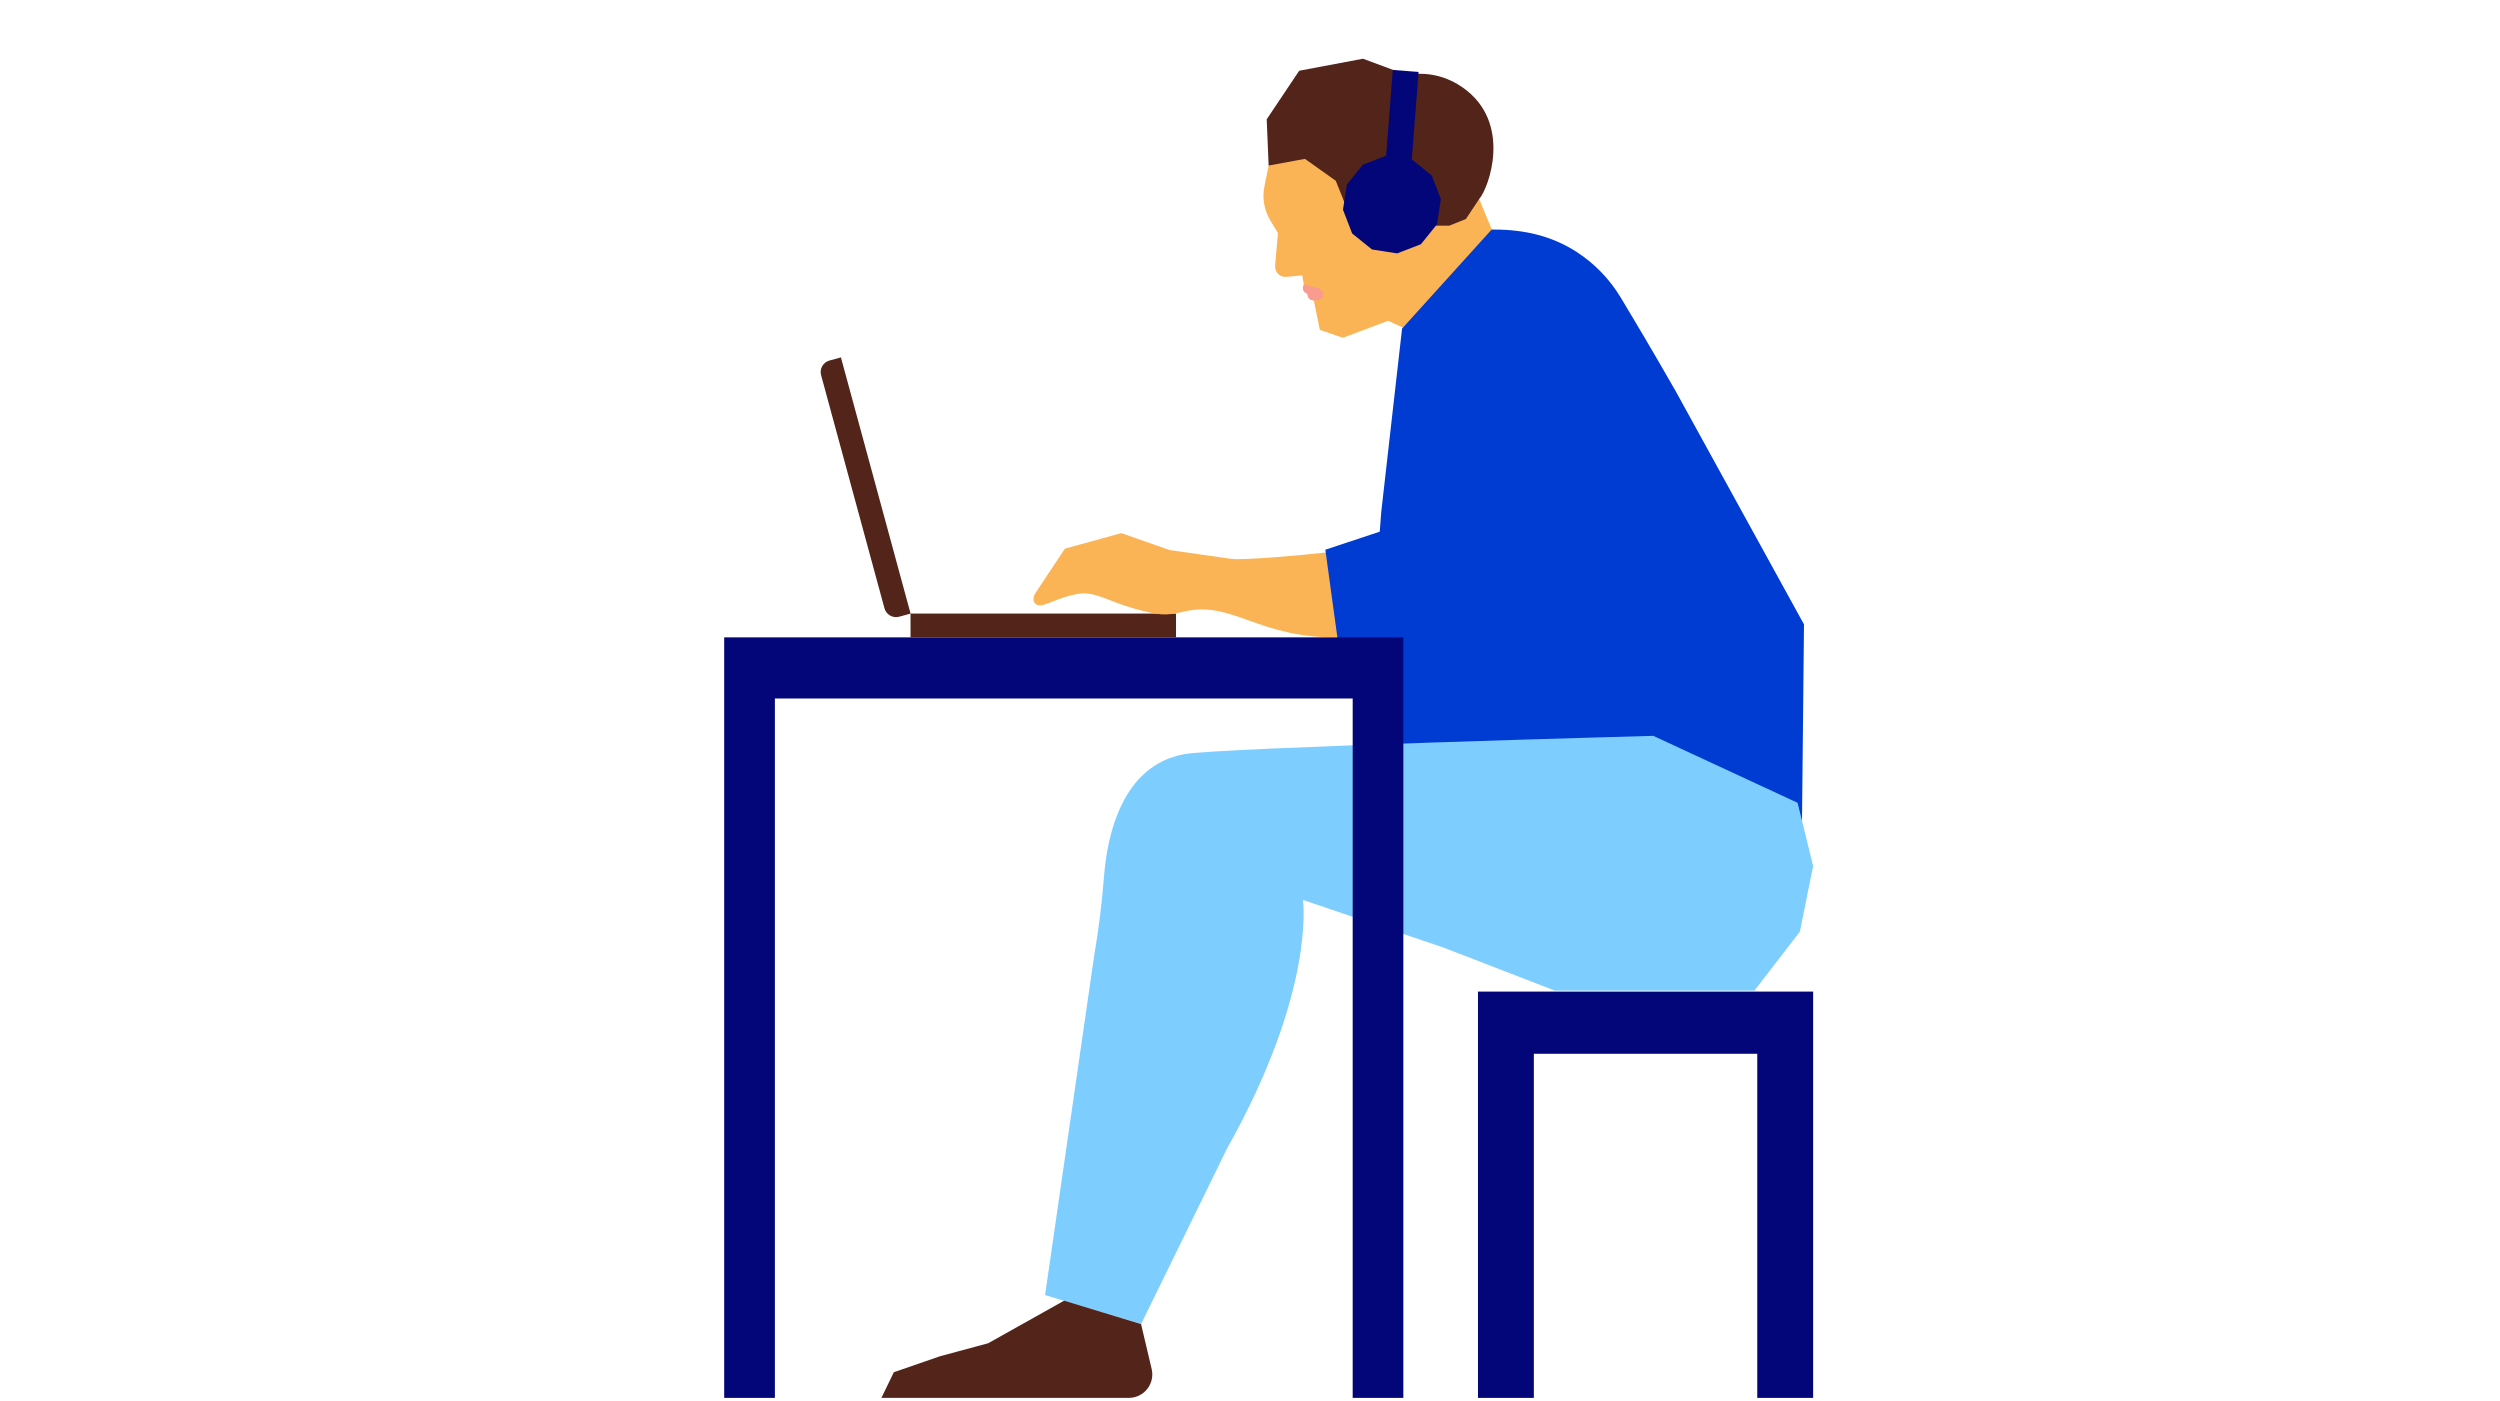 <svg width="357" height="200" viewBox="0 0 357 200" fill="none" xmlns="http://www.w3.org/2000/svg">
<g clip-path="url(#clip0_8636_342284)">
<path d="M208.685 22.291L203.575 13.604L195.526 11.303L181.417 22.381L180.557 26.615C180.222 28.275 180.519 30.001 181.391 31.453L182.486 33.281L182.089 37.955C182.07 38.169 182.099 38.384 182.173 38.585C182.247 38.787 182.364 38.969 182.516 39.12C182.669 39.272 182.852 39.387 183.054 39.459C183.256 39.532 183.472 39.559 183.685 39.538L185.956 39.323L186.188 40.64L186.11 40.84C186.041 41.017 186.037 41.214 186.099 41.394C186.161 41.574 186.286 41.725 186.45 41.822L186.729 41.985C186.705 42.191 186.762 42.397 186.888 42.562C187.013 42.726 187.197 42.836 187.401 42.868L187.616 42.9L188.475 47.108L191.773 48.232L198.217 45.809C198.217 45.809 203.588 48.236 203.968 48.492C204.348 48.747 213.933 34.948 213.933 34.948L208.685 22.291Z" fill="#FAB455"/>
<path d="M167.934 87.618H130.024V91.014H167.934V87.618Z" fill="#52241A"/>
<path d="M120.083 51.037L130.03 87.621L128.397 88.066C127.96 88.184 127.494 88.125 127.102 87.9C126.709 87.675 126.422 87.304 126.303 86.867L117.252 53.574C117.133 53.138 117.193 52.672 117.417 52.279C117.642 51.887 118.014 51.6 118.45 51.481L120.083 51.037Z" fill="#52241A"/>
<path d="M198.495 91.274L191.567 91.017C179.561 91.274 176.1 85.661 169.011 87.347C166.397 87.968 165.538 87.897 161.858 86.875C158.178 85.852 156.326 84.338 153.695 84.843C151.063 85.348 149.306 86.531 148.415 86.443C147.523 86.355 147.326 85.414 147.951 84.544L152.075 78.347L160.122 76.13L167.026 78.549C167.026 78.549 174.285 79.571 175.812 79.803C177.34 80.035 185.726 79.313 189.522 78.877C194.72 78.278 197.588 76.031 197.579 76.349C197.571 76.667 198.495 91.274 198.495 91.274Z" fill="#FAB455"/>
<path d="M238.809 56.201C235.498 50.401 232.579 45.504 230.966 42.834C229.43 40.268 227.327 38.088 224.818 36.462C221.52 34.342 217.815 33.362 213.271 33.362L200.774 47.177L197.826 73.15L197.581 76.355L189.904 78.901L191.818 92.851L196.271 93.558L194.632 115.065L229.129 113.404L256.66 125.277L257.023 89.311L238.809 56.201Z" fill="#003CD2" stroke="#003CD2" stroke-width="1.17" stroke-miterlimit="10"/>
<path d="M186.061 128.51C186.061 128.51 187.949 141.352 175.228 163.998L162.944 189.084L149.237 184.936L156.246 136.497C156.891 132.723 157.361 128.923 157.658 125.112C158.087 119.565 160.111 109.321 169.118 107.693C174.3 106.754 236.093 105.078 236.093 105.078L256.698 114.64L258.915 123.662L257.023 133.037L250.531 141.462H222.031L206.081 135.294L186.061 128.51Z" fill="#7DCDFF"/>
<path d="M151.959 185.735L141.115 191.814L134.228 193.674L127.64 195.954L125.865 199.618H161.198C161.704 199.618 162.202 199.504 162.657 199.284C163.112 199.063 163.511 198.743 163.825 198.347C164.139 197.951 164.359 197.489 164.469 196.995C164.578 196.502 164.575 195.99 164.459 195.498L162.945 189.084L151.959 185.735Z" fill="#52241A"/>
<path d="M193.163 91.016H110.653H103.415V99.744V199.618H110.653V99.744H193.163V199.618H200.398V99.744V91.016H193.163Z" fill="#020678"/>
<path d="M186.117 40.834C186.047 41.011 186.043 41.207 186.105 41.387C186.167 41.567 186.292 41.719 186.456 41.815L186.735 41.978C186.712 42.184 186.769 42.391 186.894 42.555C187.019 42.72 187.204 42.83 187.408 42.861L187.623 42.894V42.913L188.185 42.874C188.341 42.863 188.491 42.807 188.615 42.713V42.713C188.707 42.645 188.783 42.558 188.838 42.458C188.893 42.358 188.927 42.248 188.937 42.134C188.947 42.02 188.932 41.905 188.895 41.797C188.857 41.69 188.797 41.591 188.718 41.508L188.566 41.347C188.459 41.234 188.322 41.154 188.17 41.117L186.19 40.634L186.117 40.834Z" fill="#F99B8F"/>
<path d="M211.057 141.599V150.479V199.618H219.033V150.479H250.937V199.618H258.915V150.479V141.599H211.057Z" fill="#020678"/>
<path d="M209.33 31.272L211.22 28.43C212.582 26.896 216.045 17.526 208.889 12.502C204.862 9.672 200.941 10.729 200.941 10.729L194.632 8.386L185.524 10.104L180.884 17.038L181.163 23.64L186.347 22.686L190.746 25.811L192.102 29.195L193.91 27.996L193.844 27.579C193.751 27 193.891 26.408 194.232 25.931C194.573 25.454 195.089 25.131 195.667 25.032V25.032C196.096 24.959 196.536 25 196.944 25.15C197.351 25.301 197.712 25.557 197.99 25.891V25.891C198.813 26.883 199.303 28.109 199.39 29.395L199.586 32.228H206.945L209.33 31.272Z" fill="#52241A"/>
<path d="M204.445 25.051L201.611 22.768L201.6 22.765L202.569 10.272L198.892 9.988L197.944 22.233L194.621 23.517L192.338 26.349L191.777 29.945L193.087 33.339L195.921 35.624L199.517 36.185L202.911 34.872L205.194 32.041L205.757 28.445L204.445 25.051Z" fill="#020678"/>
</g>
<defs>
<clipPath id="clip0_8636_342284">
<rect width="357" height="200" fill="white"/>
</clipPath>
</defs>
</svg>